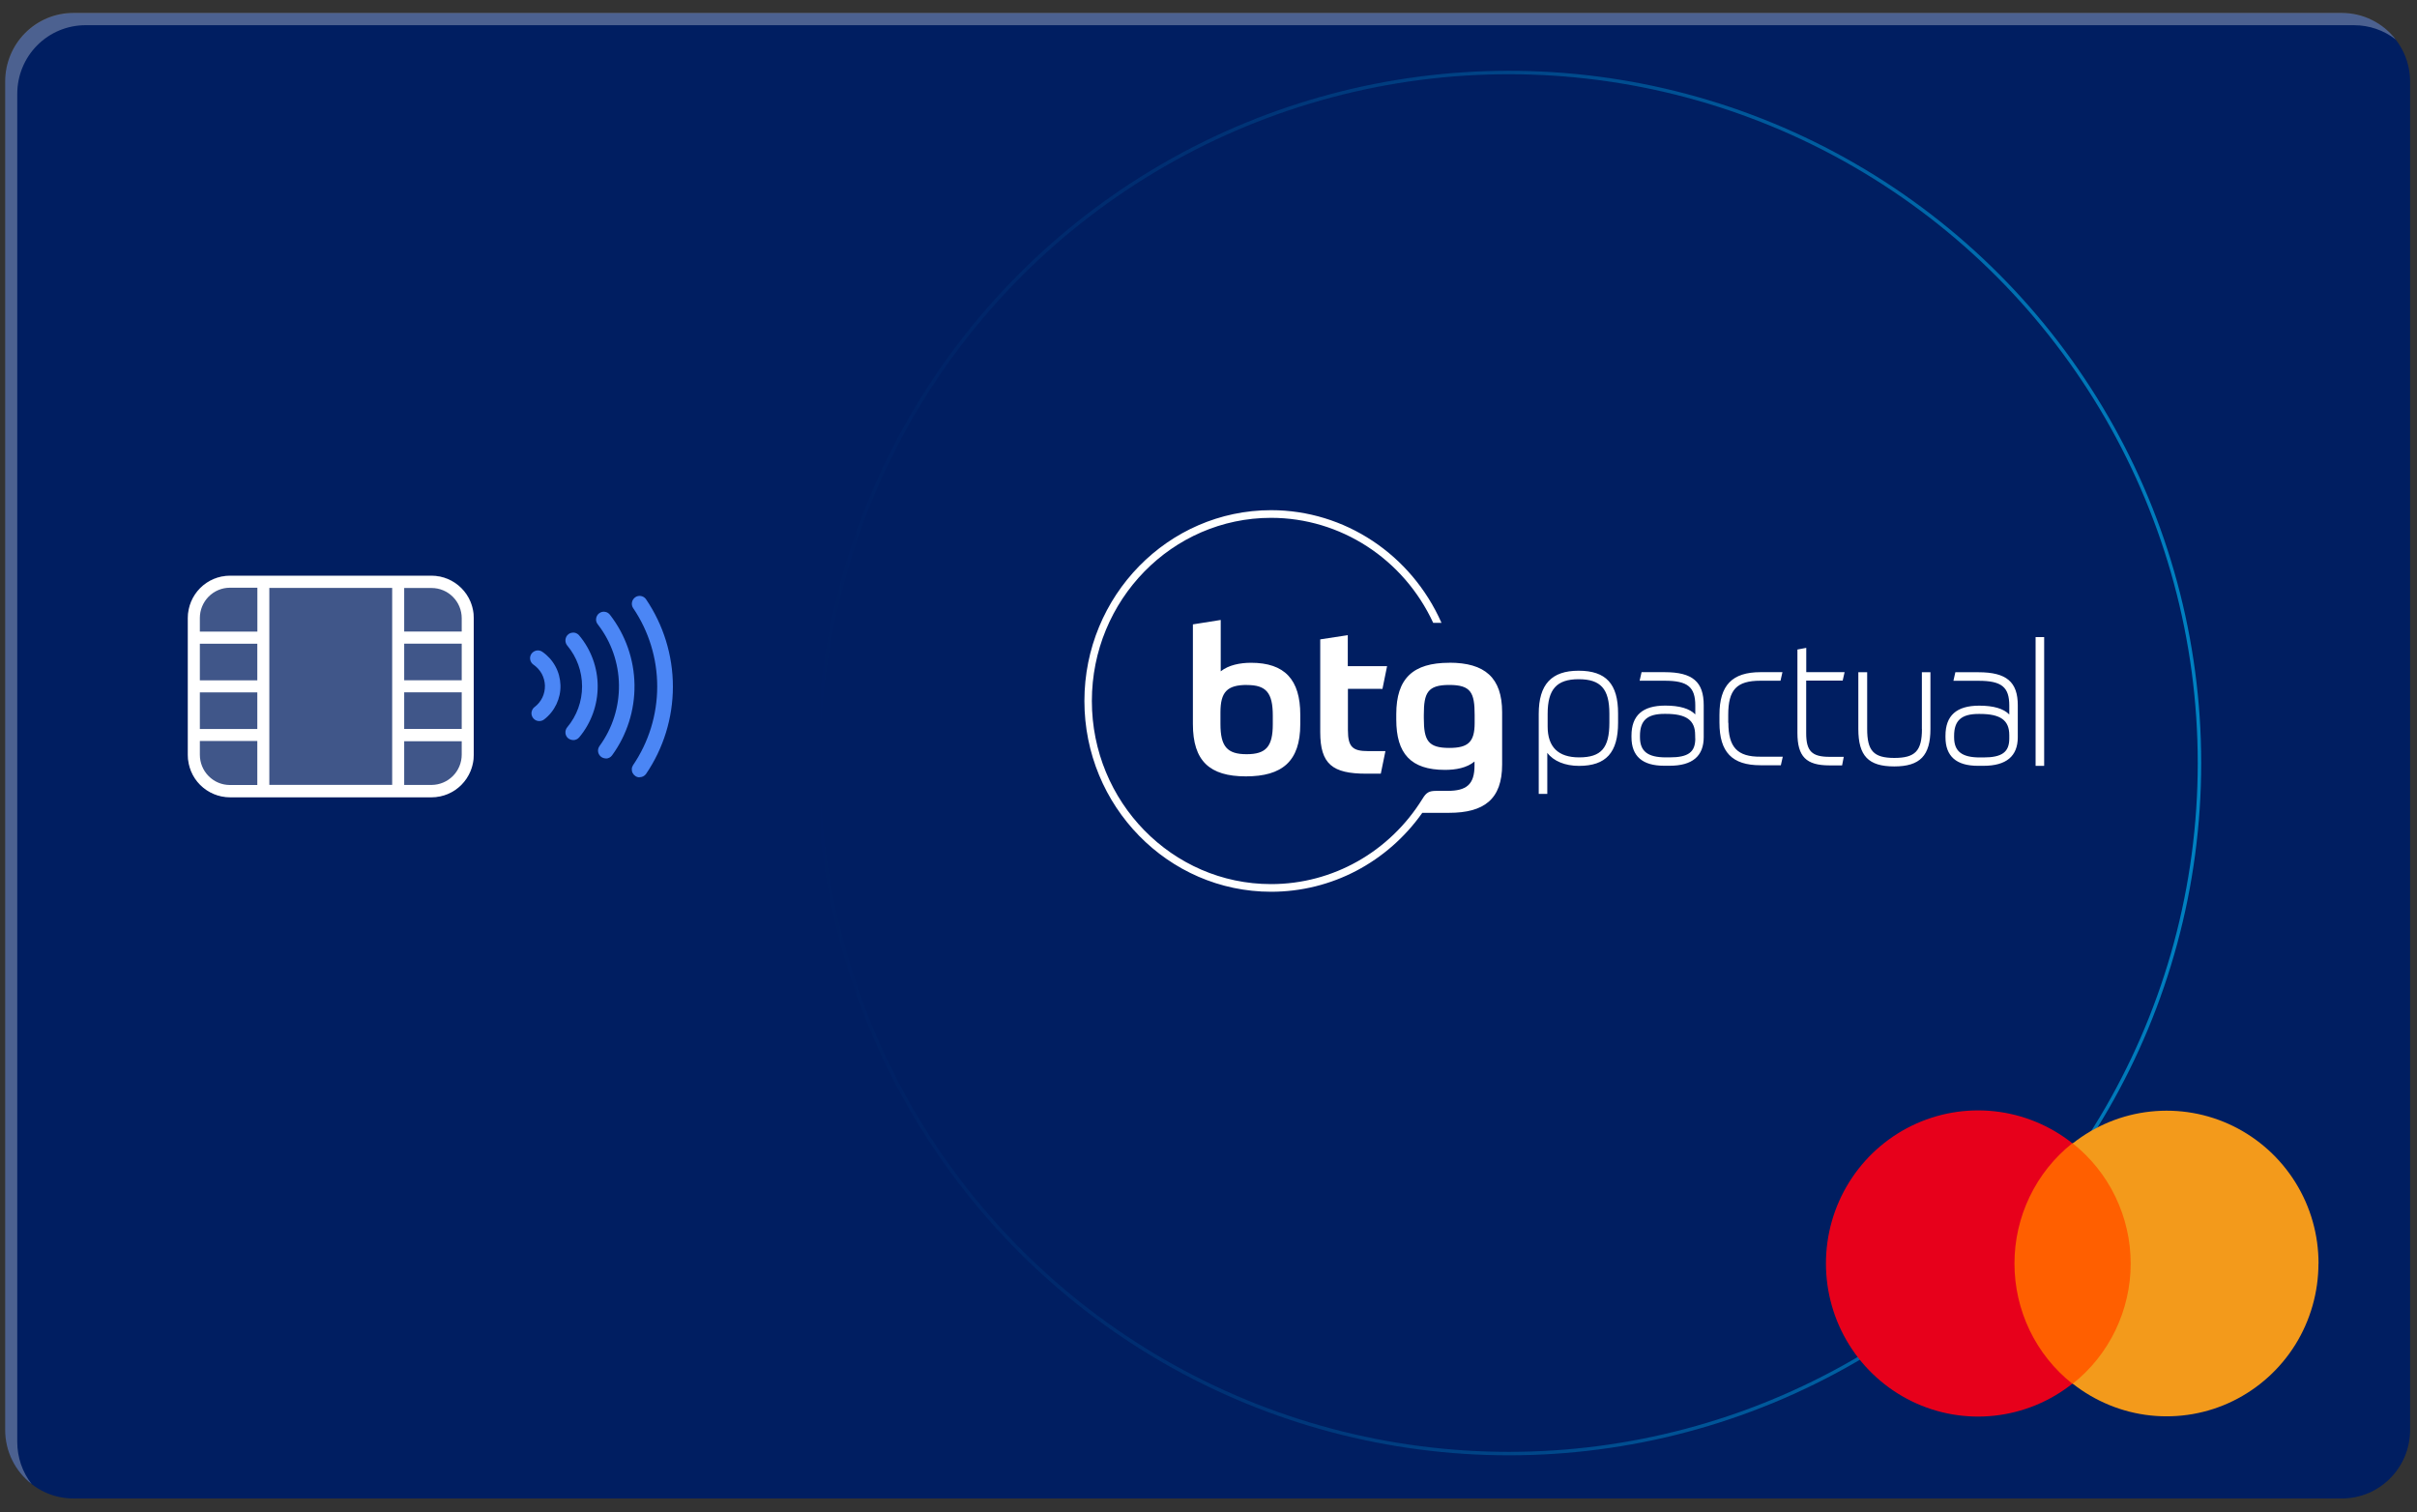 <?xml version="1.0" encoding="UTF-8"?><svg id="Camada_1" xmlns="http://www.w3.org/2000/svg" xmlns:xlink="http://www.w3.org/1999/xlink" viewBox="0 0 350 219"><rect x="0" y="0" width="350" height="219" fill="#333333" stroke="none"/><defs><style>.cls-1{fill:#001e61;}.cls-2{fill:#e7001b;}.cls-3,.cls-4,.cls-5,.cls-6{fill:#fff;}.cls-7{fill:#f39a1b;}.cls-8{fill:#ff5f00;}.cls-9{fill:#4b86f5;}.cls-4{opacity:.3;}.cls-4,.cls-5{isolation:isolate;}.cls-10{fill:none;stroke:url(#Gradiente_sem_nome_134);stroke-miterlimit:10;stroke-width:.5px;}.cls-5,.cls-11{opacity:.5;}.cls-6{fill-rule:evenodd;}</style><linearGradient id="Gradiente_sem_nome_134" x1="176.5" y1="208.75" x2="176.5" y2="8.25" gradientTransform="translate(327 -66) rotate(90)" gradientUnits="userSpaceOnUse"><stop offset="0" stop-color="#00569b" stop-opacity="0"/><stop offset="1" stop-color="#0082c2"/></linearGradient></defs><path id="Vector_5" class="cls-1" d="m339.13,1.9H10.63C5.18,1.9.76,6.35.76,11.83v195.24c0,5.48,4.42,9.93,9.87,9.93h328.5c5.45,0,9.87-4.45,9.87-9.93V11.83c0-5.48-4.42-9.93-9.87-9.93Z"/><path id="Vector_9" class="cls-9" d="m78.09,104.42c-.24,0-.47-.07-.66-.21-.19-.14-.34-.34-.41-.56-.08-.23-.08-.47,0-.7.07-.23.21-.43.4-.57.48-.36.86-.83,1.12-1.37.26-.54.38-1.13.37-1.73-.02-.6-.18-1.18-.46-1.71-.29-.52-.7-.97-1.19-1.31-.25-.17-.42-.43-.48-.72-.06-.29,0-.6.17-.85.17-.25.43-.42.72-.48.29-.06.6,0,.85.17.79.54,1.44,1.26,1.9,2.1.46.84.71,1.78.74,2.74.03.96-.18,1.91-.59,2.77-.41.86-1.02,1.62-1.78,2.2-.2.15-.44.23-.68.23Z"/><path id="Vector_10" class="cls-9" d="m83,107.17c-.27,0-.52-.1-.73-.26-.23-.19-.37-.47-.39-.77-.02-.3.07-.6.26-.82,1.39-1.66,2.15-3.75,2.15-5.92s-.76-4.26-2.15-5.92c-.1-.12-.17-.25-.21-.39-.04-.14-.06-.29-.05-.44.01-.15.06-.29.12-.43.07-.13.16-.25.28-.35.11-.1.25-.17.39-.21.14-.04.29-.06.44-.05.15.01.29.06.42.13.13.07.25.16.34.28,1.73,2.06,2.68,4.68,2.68,7.38s-.95,5.32-2.68,7.38c-.11.13-.24.23-.4.3-.15.07-.32.1-.48.1h0Z"/><path id="Vector_11" class="cls-9" d="m87.73,109.83c-.24,0-.47-.08-.67-.22-.12-.09-.22-.2-.3-.33-.08-.13-.13-.27-.15-.41-.02-.15-.02-.3.02-.44.04-.14.1-.28.19-.4,1.87-2.56,2.85-5.66,2.81-8.84-.04-3.17-1.11-6.25-3.05-8.75-.1-.12-.17-.25-.22-.4-.05-.15-.06-.3-.04-.45.02-.15.06-.3.14-.43.07-.13.17-.25.29-.34.12-.09.26-.16.4-.2.15-.04.3-.05.45-.02.15.02.29.07.42.15s.24.19.33.31c2.24,2.9,3.48,6.45,3.53,10.12.05,3.67-1.09,7.25-3.25,10.21-.1.14-.24.26-.4.34-.16.08-.33.12-.51.12h0Z"/><path id="Vector_12" class="cls-9" d="m92.6,112.57c-.2,0-.4-.06-.57-.17-.17-.11-.31-.26-.41-.44-.1-.18-.14-.38-.13-.58,0-.2.07-.4.18-.57,2.28-3.35,3.5-7.32,3.5-11.39s-1.22-8.03-3.5-11.38c-.16-.25-.21-.55-.15-.84.06-.29.23-.54.47-.71.24-.17.54-.23.82-.18.29.05.55.21.72.44,2.54,3.73,3.91,8.15,3.91,12.68s-1.36,8.95-3.91,12.68c-.11.14-.25.25-.41.33s-.34.11-.52.11h0Z"/><g id="Group" class="cls-11"><path id="Vector_13" class="cls-5" d="m62.5,83.35h-29.21c-3.37,0-6.1,2.75-6.1,6.14v19.8c0,3.39,2.73,6.14,6.1,6.14h29.21c3.37,0,6.1-2.75,6.1-6.14v-19.8c0-3.39-2.73-6.14-6.1-6.14Z"/></g><path id="Vector_14" class="cls-4" d="m2.5,208.83V13.58c0-2.63,1.04-5.16,2.89-7.02,1.85-1.86,4.36-2.91,6.98-2.91h328.51c2.19,0,4.31.72,6.04,2.07-.92-1.2-2.1-2.16-3.45-2.83-1.35-.67-2.83-1.01-4.34-1.02H10.62c-2.62,0-5.13,1.05-6.98,2.91-1.85,1.86-2.89,4.39-2.89,7.02v195.27c0,1.51.34,3.01,1.01,4.37.66,1.36,1.63,2.54,2.82,3.47-1.35-1.74-2.08-3.88-2.08-6.08h0Z"/><path id="Vector_15" class="cls-3" d="m62.5,83.38h-29.21c-1.62,0-3.17.65-4.31,1.8-1.14,1.15-1.78,2.71-1.78,4.33v19.81c0,.81.16,1.6.46,2.35.31.75.75,1.42,1.32,1.99.57.57,1.24,1.02,1.98,1.33.74.31,1.53.47,2.33.47h29.21c1.62,0,3.17-.65,4.31-1.8,1.14-1.15,1.79-2.71,1.79-4.34v-19.83c0-1.62-.65-3.18-1.8-4.32-1.14-1.14-2.69-1.79-4.3-1.79h0Zm-25.24,30.3h-3.97c-1.16,0-2.26-.46-3.08-1.29-.82-.82-1.27-1.94-1.27-3.1v-1.98h8.32v6.36Zm0-8.11h-8.32v-5.3h8.32v5.3Zm0-7.05h-8.32v-5.3h8.32v5.3Zm0-7.05h-8.32v-1.98c0-1.16.46-2.27,1.28-3.1.82-.82,1.92-1.28,3.08-1.28h3.97v6.36Zm19.53,22.19h-17.79v-28.52h17.79v28.52Zm10.07-4.38c0,1.16-.46,2.28-1.28,3.1-.82.82-1.92,1.28-3.08,1.29h-3.97v-6.33h8.33v1.95Zm0-3.72h-8.33v-5.3h8.33v5.3Zm0-7.05h-8.33v-5.3h8.33v5.3Zm0-7.05h-8.33v-6.31h3.97c1.16,0,2.26.46,3.08,1.28.82.82,1.28,1.93,1.28,3.1v1.93Z"/><circle class="cls-10" cx="218.5" cy="110.5" r="100"/><g id="layer1"><g id="g13"><path id="rect19" class="cls-8" d="m309.74,165.56h-19.26v34.82h19.26v-34.82Z"/><path id="Vector_23" class="cls-2" d="m291.71,182.97c0-3.35.75-6.66,2.2-9.67,1.45-3.02,3.56-5.66,6.18-7.74-3.25-2.58-7.15-4.18-11.27-4.63-4.11-.45-8.27.28-11.99,2.09-3.72,1.82-6.86,4.65-9.06,8.18-2.2,3.53-3.36,7.61-3.36,11.77s1.16,8.24,3.36,11.77c2.2,3.53,5.34,6.36,9.06,8.18,3.72,1.82,7.88,2.54,11.99,2.09,4.11-.45,8.02-2.05,11.27-4.63-2.62-2.07-4.73-4.72-6.18-7.73-1.45-3.02-2.2-6.32-2.2-9.68h0Z"/><path id="path22" class="cls-7" d="m335.73,182.97c0,4.15-1.16,8.22-3.34,11.74-2.19,3.52-5.32,6.35-9.03,8.17-3.71,1.82-7.86,2.54-11.96,2.1-4.1-.44-8-2.04-11.25-4.6,2.62-2.07,4.73-4.72,6.18-7.73,1.45-3.02,2.21-6.32,2.21-9.67s-.76-6.66-2.21-9.67c-1.45-3.02-3.57-5.66-6.18-7.73,3.25-2.57,7.14-4.17,11.25-4.61,4.11-.44,8.25.28,11.97,2.1,3.71,1.82,6.84,4.65,9.03,8.17,2.19,3.52,3.35,7.59,3.34,11.75h-.01Z"/></g></g><path class="cls-6" d="m286.51,97.35h-3.36l-.28,1.24h3.64c3.34,0,4.45.9,4.45,3.59v1.29c-.82-.85-2.28-1.28-4.35-1.28-3.29,0-4.89,1.43-4.89,4.36v.21c0,2.75,1.57,4.14,4.68,4.14h.83c3.29,0,4.96-1.39,4.96-4.14v-4.6c.01-3.41-1.64-4.81-5.69-4.81Zm4.45,9.6c0,1.97-1.06,2.74-3.75,2.74h-.51c-2.61,0-3.73-.88-3.73-2.92v-.21c0-2.22,1.06-3.17,3.54-3.17h.21c2.97,0,4.24.92,4.24,3.06v.5Zm-90.77-7.19l.67-3.29h-5.69v-4.49l-3.99.61v13.43c0,4.64,1.78,6.02,6.64,6.02h2.13l.67-3.27h-2.5c-2.21,0-2.93-.56-2.93-3.03v-5.99s5,.01,5,.01Zm-27.45-9.34v14.43c0,5.35,2.42,7.58,7.67,7.58s7.88-2.17,7.88-7.55v-1.38c0-5.06-2.24-7.52-7.13-7.52-1.56,0-3.25.32-4.39,1.24v-7.44l-4.03.64h0Zm7.83,8.78c2.77,0,3.74,1.11,3.74,4.43v1.24c0,3.24-.97,4.35-3.79,4.35s-3.79-1.11-3.79-4.38v-1.67c0-2.97.97-3.98,3.85-3.98h0Zm29.29-3.22c-5.25,0-7.67,2.27-7.67,7.44v.79c0,4.91,2.1,7.28,7.05,7.28,1.58,0,3.17-.29,4.28-1.21v.58c0,2.77-1.18,3.67-3.93,3.67h-1.65c-.95.01-1.38.19-1.95,1.14h0c-4.74,7.67-12.97,12.36-21.93,12.36-14.32,0-25.95-11.9-25.95-26.52s11.63-26.52,25.95-26.52c10.05,0,19.2,5.95,23.48,15.21h1.2c-4.38-9.92-14.04-16.32-24.67-16.32-14.91,0-27.04,12.4-27.04,27.63s12.12,27.63,27.04,27.63c8.77,0,16.85-4.3,21.89-11.43h3.86c5.09,0,7.7-1.97,7.7-6.99v-7.58c0-5-2.5-7.17-7.64-7.17h0Zm3.68,8.72c0,2.77-.95,3.61-3.68,3.61-3.07,0-3.68-1.08-3.68-4.3v-.5c0-3.17.54-4.32,3.68-4.32s3.68,1.11,3.68,4.35v1.15h0Zm81.23,6.21h1.24v-18.65h-1.24v18.65h0Zm-27.94-12.33l.28-1.24h-5.55v-3.52l-1.28.24v12.07c0,3.43,1.26,4.71,4.64,4.71h1.83l.24-1.24h-2.06c-2.56,0-3.38-.83-3.38-3.42v-7.62h5.27Zm11.48,6.98c0,3.18-.97,4.2-4,4.2s-3.93-1.06-3.93-4.2v-8.21h-1.28v8.21c0,3.91,1.46,5.43,5.2,5.43s5.24-1.57,5.24-5.43v-8.21h-1.24v8.21h.01Zm-28.05-.89v-1.14c0-3.66,1.22-4.95,4.66-4.95h2.91l.28-1.24h-3.18c-4.1,0-5.94,1.9-5.94,6.17v1.14c0,4.27,1.83,6.17,5.94,6.17h2.95l.28-1.24h-3.22c-3.35.03-4.66-1.36-4.66-4.92h0Zm-9.19-7.33h-3.36l-.28,1.24h3.64c3.31,0,4.42.9,4.42,3.59v1.29c-.82-.85-2.28-1.28-4.35-1.28-3.29,0-4.89,1.43-4.89,4.36v.21c0,2.75,1.58,4.14,4.71,4.14h.83c3.27,0,4.92-1.39,4.92-4.14v-4.6c.01-3.41-1.61-4.81-5.64-4.81h0Zm4.42,9.6c0,1.99-1.01,2.74-3.73,2.74h-.53c-2.63,0-3.75-.88-3.75-2.92v-.21c0-2.22,1.06-3.17,3.54-3.17h.21c2.97,0,4.24.92,4.24,3.06.01,0,.01.5.01.5Zm-16.9-9.81c-3.93,0-5.77,1.99-5.77,6.25v11.59h1.24v-5.95c.9,1.2,2.57,1.89,4.59,1.89,3.92,0,5.66-1.93,5.66-6.25v-1.32c.01-4.3-1.75-6.21-5.71-6.21h0Zm4.46,7.53c0,3.66-1.18,5.02-4.38,5.02-3.03,0-4.56-1.5-4.56-4.48v-1.82c0-3.56,1.31-5.02,4.49-5.02s4.45,1.39,4.45,4.98v1.32h0Z"/></svg>